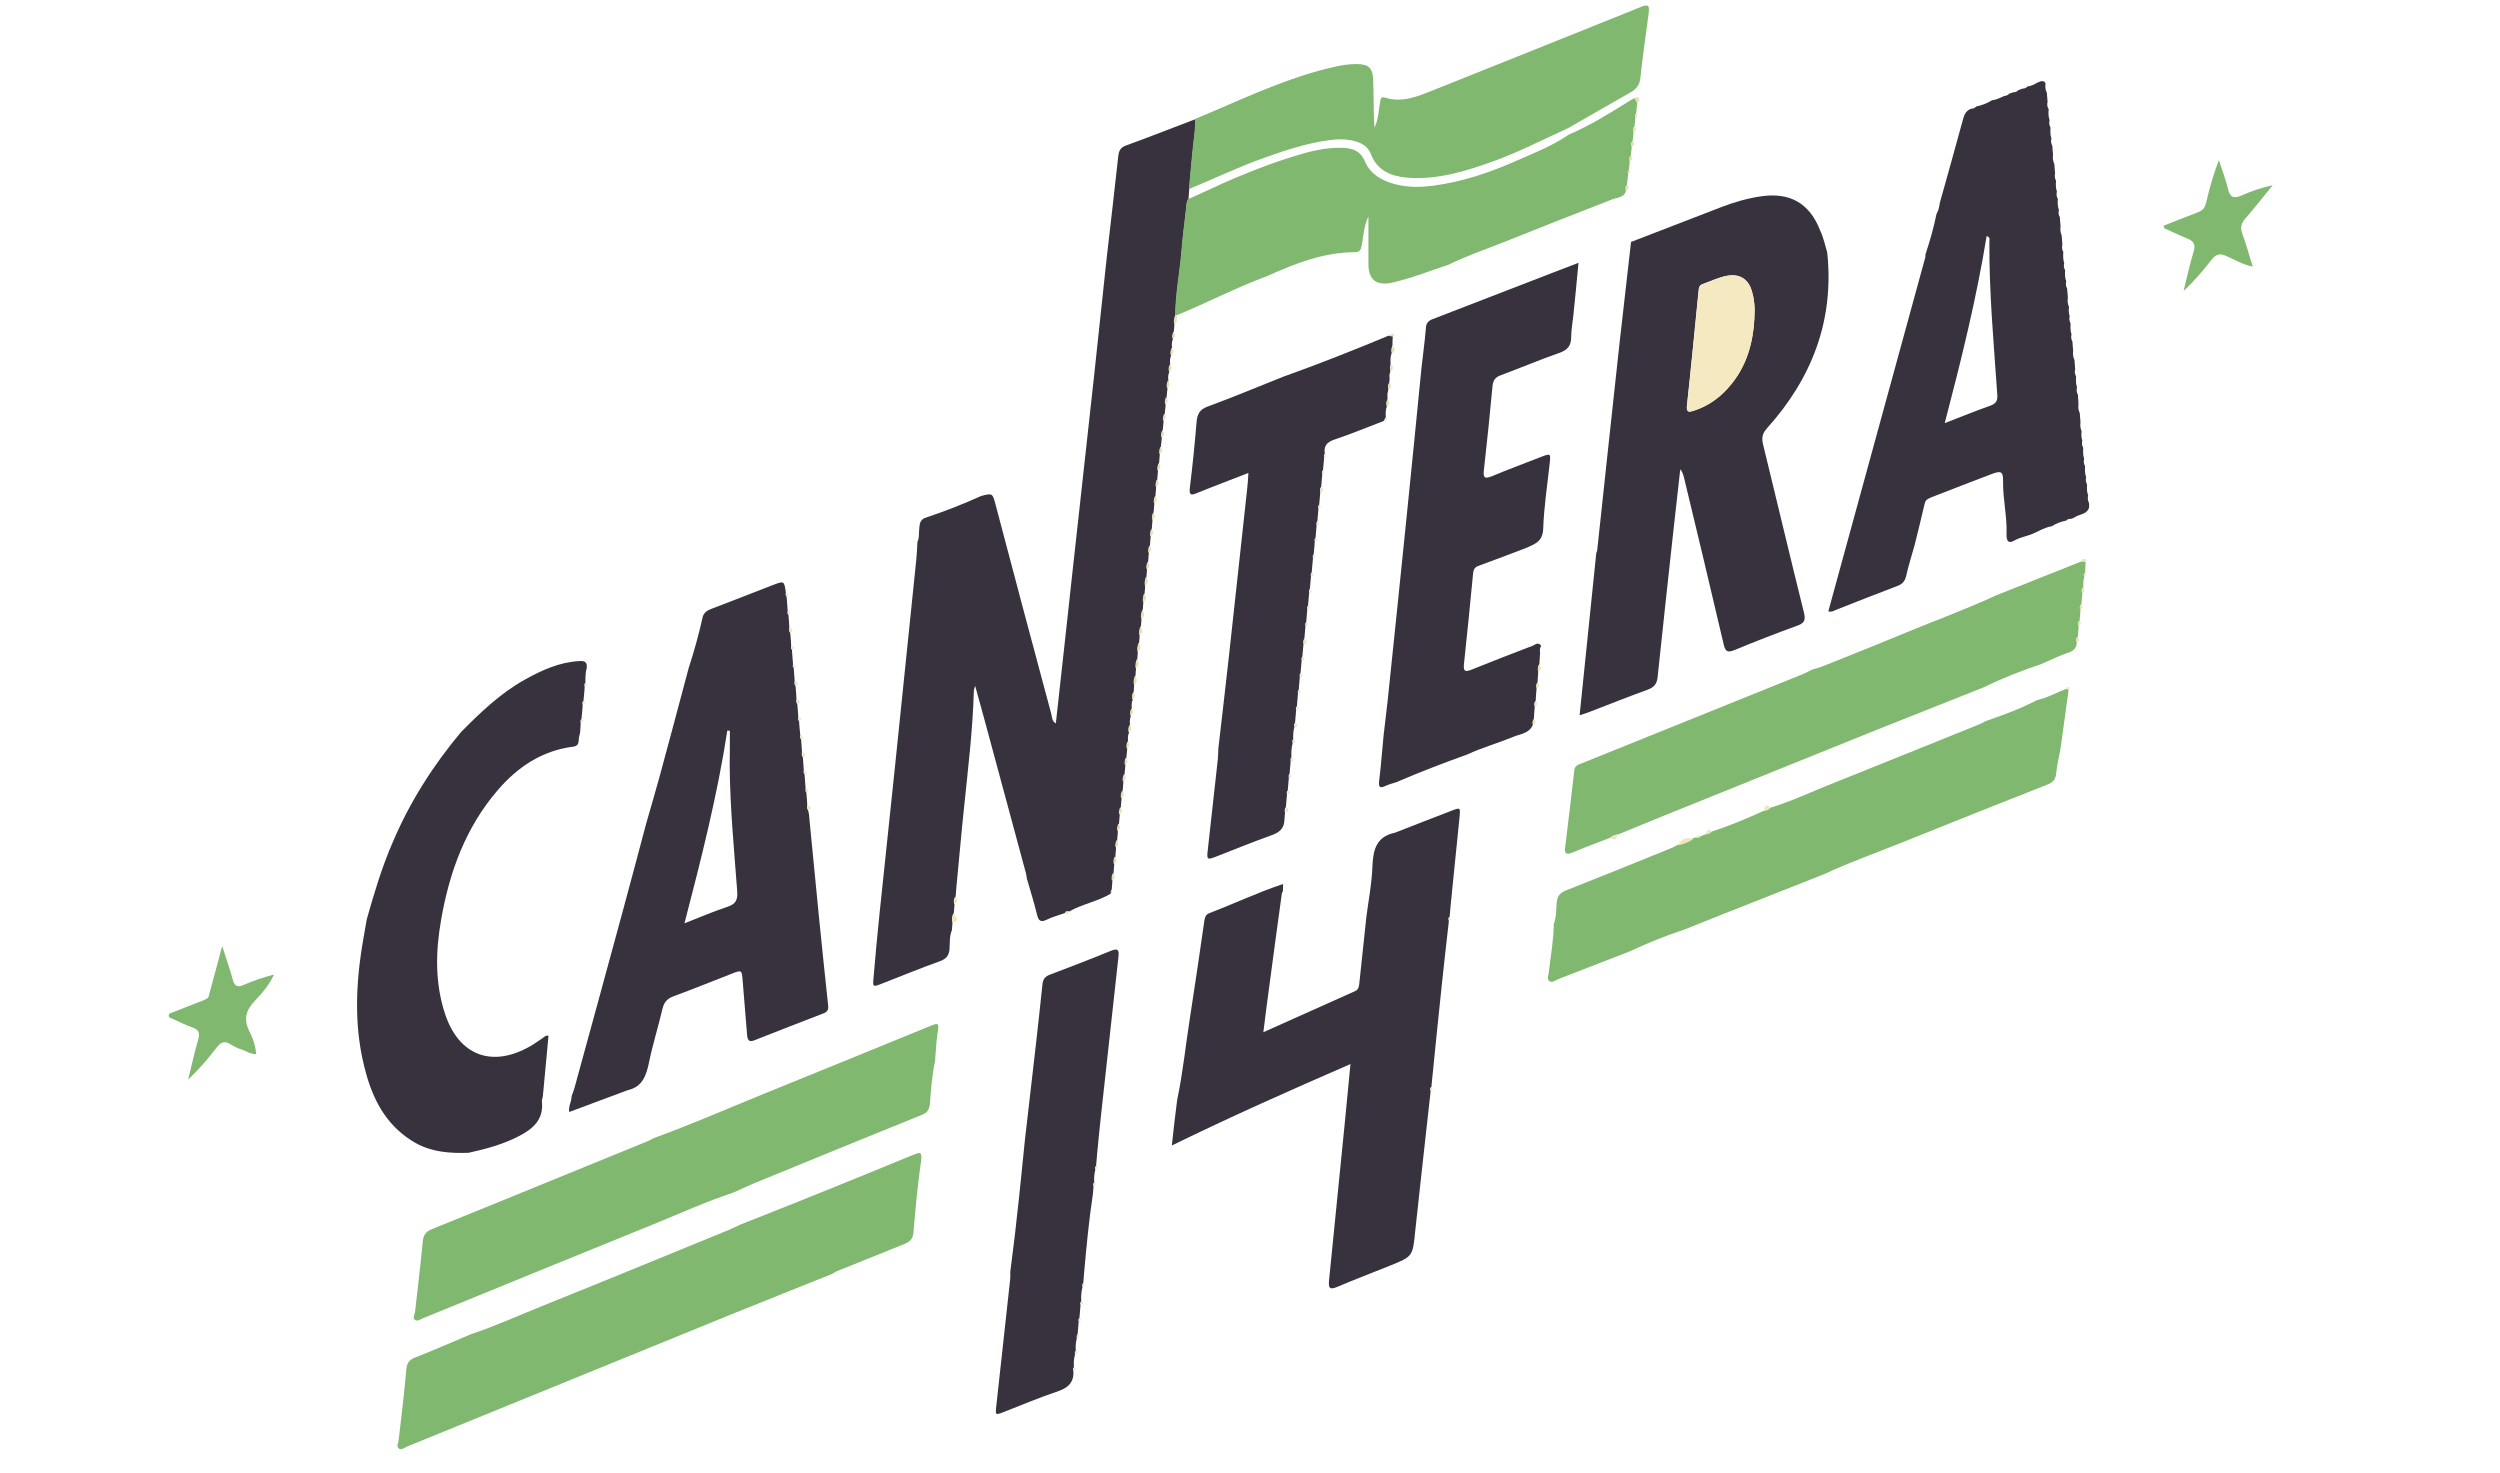 <?xml version="1.0" encoding="utf-8"?>
<!-- Generator: Adobe Illustrator 23.0.5, SVG Export Plug-In . SVG Version: 6.00 Build 0)  -->
<svg version="1.1" id="Capa_1" xmlns="http://www.w3.org/2000/svg" xmlns:xlink="http://www.w3.org/1999/xlink" x="0px" y="0px"
	 viewBox="0 0 1366 805" style="enable-background:new 0 0 1366 805;" xml:space="preserve">
<style type="text/css">
	.st0{fill:#37323D;}
	.st1{fill:#7FB86E;}
	.st2{fill:#F6EAC2;}
	.st3{fill:#E8E0B6;}
	.st4{fill:#F0E6BE;}
	.st5{fill:#F0E8BF;}
	.st6{fill:#EFE6BD;}
	.st7{fill:#ECE4BA;}
	.st8{fill:#F4E9C0;}
</style>
<path class="st0" d="M480.7,498c2.8-26.6,5.6-53.2,8.4-79.9c3.9-37.6,7.7-75.1,11.6-112.7c0.3-3.1,0.4-6.3,0.6-9.4
	c1-1.9,0.7-4.1,0.9-6.2c0.3-2.5,0-5.3,2.9-6.7c10.5-3.5,20.9-7.5,31-12.1c6.2-1.6,6.2-1.6,7.9,4.8C554,313.9,564.2,352,574.4,390
	c0.5,1.7,0.2,3.9,2.5,5.3c3.1-28.1,6.2-55.9,9.2-83.7c3.9-35.1,7.7-70.1,11.6-105.2c2.4-21.8,4.6-43.7,7-65.5
	c2.1-18.5,4.3-36.9,6.3-55.4c0.3-3.2,1.3-5,4.5-6.1c12.6-4.6,25.2-9.5,37.7-14.3c0,3-0.1,5.9-0.5,8.9c-1.2,9.8-2,19.6-2.9,29.4
	c-0.1,1.8-0.3,3.7-0.4,5.5c-1,1.2-1,2.7-1.1,4.2c-0.9,8-2,16-2.6,24.1c-0.9,11.7-3.3,23.2-3.4,35c-0.5,1.6-0.9,3.2-0.6,5
	c-0.1,1.3-0.2,2.7-0.3,4c-0.6,1.3-0.9,2.6-0.5,4c-0.7,1.6-0.7,3.3-0.5,5c-0.6,1.3-0.9,2.6-0.5,4c-0.7,1.6-0.7,3.3-0.5,5
	c-0.6,1.3-0.9,2.6-0.5,4c-0.7,1.6-0.7,3.3-0.5,5c-0.6,1.3-0.9,2.6-0.5,4c-0.2,1.7-0.3,3.3-0.5,5c-0.6,1.3-0.9,2.6-0.5,4
	c-0.2,1.7-0.3,3.3-0.5,5c-0.6,1.3-0.9,2.6-0.6,4c-0.2,1.7-0.3,3.3-0.5,5c-0.7,1.3-0.9,2.6-0.5,4c-0.2,1.7-0.3,3.3-0.5,5
	c-0.7,1.3-0.9,2.6-0.6,4c-0.1,1.7-0.3,3.3-0.4,5c-0.7,1.3-0.9,2.6-0.6,4c-0.1,1.7-0.3,3.3-0.4,5c-0.7,1.3-0.9,2.6-0.6,4
	c-0.1,1.7-0.3,3.3-0.4,5c-0.7,1.3-0.9,2.6-0.6,4c-0.1,1.7-0.3,3.3-0.4,5c-0.7,1.3-0.9,2.6-0.6,4c-0.1,1.7-0.3,3.3-0.4,5
	c-0.7,1.3-0.9,2.6-0.6,4c-0.1,1.7-0.3,3.3-0.4,5c-0.7,1.3-0.9,2.6-0.6,4c-0.1,1.7-0.3,3.3-0.4,5c-0.7,1.3-0.9,2.6-0.6,4
	c-0.1,1.3-0.2,2.7-0.3,4c-0.7,1.6-0.9,3.3-0.7,5c-0.1,1.3-0.2,2.7-0.3,4c-0.7,1.6-0.9,3.3-0.7,5c-0.1,1.3-0.2,2.7-0.3,4
	c-0.7,1.6-0.9,3.2-0.7,5c-0.1,1.3-0.2,2.7-0.3,4c-0.7,1.6-0.9,3.3-0.7,5c-0.1,1.3-0.2,2.7-0.3,4c-0.7,1.6-0.9,3.3-0.7,5
	c-0.1,1.3-0.2,2.7-0.3,4c-0.7,1.6-0.9,3.3-0.7,5c-0.1,1.3-0.2,2.7-0.3,4c-0.7,1.6-0.9,3.3-0.7,5c-0.1,1.3-0.2,2.7-0.3,4
	c-0.6,1.3-0.9,2.6-0.5,4c-0.7,1.6-0.6,3.3-0.5,5c-0.6,1.3-0.9,2.6-0.5,4c-0.7,1.6-0.6,3.3-0.5,5c-0.6,1.3-0.9,2.6-0.5,4
	c-0.7,1.6-0.7,3.3-0.5,5c-0.7,1.3-0.9,2.6-0.5,4c-0.2,1.7-0.3,3.3-0.5,5c-0.7,1.3-0.9,2.6-0.5,4c-0.2,1.7-0.3,3.3-0.5,5
	c-0.7,1.3-0.9,2.6-0.6,4c-0.1,1.7-0.3,3.3-0.4,5c-0.7,1.3-0.9,2.6-0.6,4c-0.1,1.7-0.3,3.3-0.4,5c-0.7,1.3-0.9,2.6-0.6,4
	c-0.1,1.7-0.3,3.3-0.4,5c-0.7,1.3-0.9,2.6-0.6,4c-0.1,1.7-0.3,3.3-0.4,5c-0.7,1.3-0.9,2.6-0.6,4c-0.1,1.7-0.3,3.3-0.4,5
	c-0.7,1.3-0.9,2.6-0.6,4c-0.1,1.7-0.3,3.3-0.4,5c-0.7,1.3-0.9,2.6-0.6,4c-0.1,1.7-0.3,3.3-0.4,5c-0.1,0.7-0.2,1.3-0.4,2
	c-7.1,4.3-15.6,5.7-22.8,9.8c-0.8-0.1-1.6,0.1-2.1,0.8c-3.4,1.2-7,2.1-10.2,3.7c-3.5,1.7-4.5,0.4-5.3-2.8c-1.6-6.5-3.6-13-5.5-19.5
	c-0.2-1-0.3-2-0.5-2.9c-7.6-28.3-15.3-56.5-22.9-84.8c-1.5-5.5-3-11.1-4.9-17.8c-0.5,1.8-0.7,2.2-0.7,2.6
	c-0.6,21.8-3.3,43.5-5.5,65.2c-1.5,14.2-2.7,28.5-4.1,42.7c-0.1,1.7-0.3,3.3-0.4,5c-0.9,1.3-0.8,2.6-0.6,4c-0.1,1.7-0.2,3.3-0.4,5
	c-1,1.6-0.8,3.3-0.7,5c-0.1,1.3-0.2,2.7-0.3,4c-1.4,3.3-1.1,6.9-1.3,10.3c-0.3,3.6-1.8,5.4-5.3,6.7c-10.6,3.8-21.1,8.1-31.6,12.2
	c-5.1,2-5.1,2-4.6-3.5C478.3,521.8,479.5,509.9,480.7,498z"/>
<path class="st0" d="M998.4,138c3.9,37.1-8.4,68.8-33,96.1c-2.6,2.9-2.9,5.4-2,9c7.5,30.6,14.7,61.2,22.3,91.7
	c0.9,3.8,0.4,5.6-3.5,7c-11.6,4.2-23.1,8.7-34.5,13.4c-3.9,1.6-5,0.7-5.9-3.2c-7.1-30.3-14.3-60.6-21.6-90.8
	c-0.4-1.6-0.8-3.2-2.1-4.8c-1.4,12.2-2.7,24.4-4.1,36.7c-2.8,25.7-5.6,51.3-8.3,77c-0.4,3.6-1.9,5.4-5.3,6.7
	c-11,4-21.8,8.3-32.7,12.5c-1.3,0.5-2.7,0.9-4.6,1.5c3.1-29.9,6.1-59.2,9.1-88.6c0.2-0.5,0.4-0.9,0.5-1.4c4.1-38,8.1-76,12.3-114.1
	c2-18.2,4.2-36.3,6.2-54.5c16.4-6.3,32.8-12.7,49.2-19c7-2.7,14.2-4.8,21.6-5.9c16-2.4,26.8,3.7,32.6,18.8
	C996.4,129.9,997.2,134,998.4,138z M958.6,173.5c0.4-5.2,0-10.3-1.7-15.3c-2-6-6.7-8.6-12.9-7.6c-4.8,0.8-9.2,3-13.7,4.6
	c-1.7,0.6-2.1,1.8-2.2,3.4c-2.1,21-4.1,42.1-6.4,63.1c-0.4,3.7,1.2,3.5,3.6,2.7c6.3-2,11.8-5.4,16.5-10
	C953.3,203.3,957.9,189.2,958.6,173.5z"/>
<path class="st0" d="M999,334c17.6-64.4,35.3-128.7,52.9-193.1c0.2-0.6,0.1-1.3,0.2-2c2.4-7.2,4.5-14.5,6-22c1.1-1.8,1.5-3.9,1.8-6
	c4.3-15.3,8.6-30.7,12.8-46.1c0.7-2.6,1.8-4.5,4.4-5.4c1.1,0,2-0.4,2.7-1.2c3.1-0.7,5.9-1.7,8.6-3.4c2.4-0.3,4.5-1.3,6.7-2.4
	c1.1,0,2-0.4,2.7-1.2c0.8-0.3,1.5-0.5,2.3-0.8c1.1,0.1,2-0.4,2.8-1.2c0.7-0.3,1.5-0.5,2.2-0.8c1.1,0.1,2-0.4,2.8-1.2
	c1.9-0.2,3.6-1,5.2-2c0.7-0.3,1.3-0.5,2-0.8c1.2-0.2,2.2,0,2.6,1.3c-0.3,1.7-0.1,3.4,0.7,5c0.1,1.7,0.3,3.3,0.4,5
	c-0.4,1.4-0.2,2.7,0.6,4c-0.2,2-0.2,4,0.5,6c-0.4,1.4-0.2,2.7,0.5,4c-0.1,2-0.2,4,0.5,6c-0.4,1.4-0.2,2.7,0.5,4
	c0.1,1.7,0.2,3.3,0.4,5c-0.3,1.7,0,3.4,0.7,5c0.1,1.7,0.3,3.3,0.4,5c-0.3,1.4-0.2,2.7,0.5,4c-0.1,2-0.2,4,0.5,6
	c-0.4,1.4-0.2,2.7,0.5,4c-0.1,2-0.2,4,0.6,6c-0.4,1.4-0.2,2.7,0.5,4c0.1,1.7,0.3,3.3,0.4,5c-0.3,1.7,0,3.4,0.6,5
	c0.1,1.7,0.3,3.3,0.4,5c-0.4,1.4-0.2,2.7,0.5,4c-0.1,2-0.2,4,0.5,6c-0.4,1.4-0.2,2.7,0.5,4c-0.1,2-0.2,4,0.6,6
	c-0.4,1.4-0.2,2.7,0.5,4c0.1,1.7,0.3,3.3,0.4,5c-0.3,1.7-0.1,3.4,0.6,5c-0.2,1.7-0.2,3.4,0.4,5c-0.4,1.4-0.2,2.7,0.5,4
	c-0.1,2-0.2,4,0.5,6c-0.4,1.4-0.2,2.7,0.5,4c0.1,1.7,0.2,3.3,0.4,5c-0.3,1.7,0,3.4,0.7,5c0.1,1.7,0.3,3.3,0.4,5
	c-0.4,1.4-0.2,2.7,0.5,4c-0.1,2-0.2,4,0.5,6c-0.4,1.4-0.2,2.7,0.5,4c0.1,1.7,0.2,3.3,0.3,5c-0.2,1.7-0.1,3.4,0.7,5
	c0.1,1.7,0.3,3.3,0.4,5c-0.3,1.7,0,3.4,0.6,5c-0.2,1.7-0.2,3.4,0.4,5c-0.4,1.4-0.2,2.7,0.5,4c-0.1,2-0.2,4,0.5,6
	c-0.4,1.4-0.2,2.7,0.5,4c-0.1,2-0.2,4,0.6,6c-0.4,1.4-0.2,2.7,0.5,4c-0.1,2-0.2,4.1,0.6,6c-0.4,1.4-0.2,2.7,0.4,4
	c1,5-2.8,5.9-6.2,7.1c-1,0.5-2.1,1.1-3.1,1.6c-1.1,0.1-2.2,0-3,1c-2.8,0.6-5.5,1.5-7.9,3.1c-5,0.8-9,4.1-13.9,5.3
	c-2,0.7-4.2,1.2-6,2.2c-4.5,2.8-5-0.2-4.9-3.4c0.3-9.5-2-18.8-1.9-28.4c0.1-5.7-1.1-6.2-6.5-4.1c-10.8,4.1-21.6,8.3-32.4,12.5
	c-1.7,0.7-3.4,1.3-3.9,3.4c-1.8,7.6-3.6,15.2-5.5,22.7c-1.6,5.7-3.4,11.4-4.7,17.2c-0.7,2.7-2,4.2-4.6,5.2
	c-11.2,4.2-22.2,8.6-33.4,13C1001.9,333.8,1000.6,334.6,999,334z M1085.5,129c-5.6,34.3-13.9,67.8-22.9,102.2
	c9-3.5,16.9-6.7,24.8-9.5c3.2-1.1,4.2-2.7,3.9-6.2c-1.9-27.9-4.5-55.8-4.3-83.8C1087.1,130.8,1087.5,129.6,1085.5,129z"/>
<path class="st1" d="M642.1,172.1c0.1-11.8,2.4-23.3,3.4-35c0.6-8.1,1.8-16.1,2.6-24.1c0.2-1.5,0.1-3,1.1-4.2
	c2.7-1.2,5.5-2.4,8.2-3.7c15.8-7.4,31.9-14.2,48.6-19.4c9.2-2.9,18.5-5.4,28.3-4.9c5.1,0.3,9.2,1.9,11.4,7.2c2.9,7,9,10.5,16,12.5
	c7.2,2,14.5,1.9,21.8,0.9c15.8-2.1,30.7-7.2,45.2-13.6c9.7-4.3,19.6-8.1,28.4-14.2c11.9-5.1,22.8-11.9,33.8-18.8
	c0.7-0.4,1.4-0.8,2.1-1.2c0.5,0.8,1,1.6,1.6,2.4c-0.2,2-0.4,4-0.6,6c-0.7,0.6-0.8,1.3-0.4,2c-0.2,1.7-0.3,3.3-0.5,5
	c-0.9,0.9-1,1.9-0.5,3c-0.2,1.7-0.3,3.3-0.5,5c-0.9,0.9-1,1.9-0.5,3c-0.2,1.7-0.3,3.3-0.5,5c-0.9,0.9-1,1.9-0.6,3
	c-0.2,1.7-0.3,3.3-0.5,5c-0.6,0.6-0.8,1.2-0.4,2c-0.2,2-0.4,4-0.6,6c-0.9,0.9-1,1.9-0.6,3c-0.3,2.6-2.4,3.4-4.5,4.1
	c-0.8,0.2-1.6,0.3-2.4,0.6c-20.2,7.9-40.5,15.8-60.6,23.9c-9.8,3.9-19.9,7.3-29.4,12c-10.2,3.4-20.2,7.4-30.8,9.8
	c-8.4,1.9-12.9-1.3-13-9.8c0-8.8,0-17.5,0-26.3c-2.5,5.1-2.7,10.6-3.7,15.9c-0.5,2.6-1.1,3.6-4,3.6c-16.9,0.1-32.2,6.1-47.3,12.9
	c-17,6.3-33.1,14.7-49.9,21.6C642.7,172.3,642.4,172.2,642.1,172.1z"/>
<path class="st1" d="M649.6,103.3c0.9-9.8,1.7-19.6,2.9-29.4c0.4-3,0.5-5.9,0.5-8.9c22.3-9.2,44-19.8,67.4-26.3
	C727.1,37,733.9,35,741,35c6.6,0,9,1.9,9.3,8.4c0.4,8.8,0.1,17.6,0.7,26.4c2.2-4.5,2.2-9.3,3.1-13.9c0.3-1.5,0.1-3.3,2.5-2.6
	c9.7,3.1,18.4-0.8,27-4.2C821.1,34.2,858.6,19,896.1,4c4.6-1.9,5.3-1.3,4.7,3.5c-1.5,11.7-3.3,23.4-4.5,35.1c-0.4,4.1-2.4,6.2-5.6,8
	C879.4,57,868.2,63.5,857,69.9c-13.6,6.2-26.9,13.1-41,18.2c-15.1,5.4-30.3,10.2-46.7,9c-8.9-0.7-16.6-3.6-20.2-12.8
	c-1.5-3.9-4.6-6-8.5-7.1c-4.7-1.3-9.5-1.3-14.4-0.6c-12.1,1.6-23.6,5.4-35.1,9.5C676.9,91.1,663.5,97.6,649.6,103.3z"/>
<path class="st1" d="M1182.3,123.3c6.1-2.4,12.2-4.9,18.4-7.2c2.6-1,4-2.3,4.7-5.2c1.8-7.8,3.9-15.4,7-23.4c1.7,5.3,3.7,10.4,5,15.8
	c1.1,4.6,3.1,5.4,7.4,3.5c5.4-2.4,11-4.3,17-5.6c-5,6.1-9.9,12.4-15.1,18.4c-2.2,2.6-2.7,4.9-1.5,8.1c2.1,5.7,3.7,11.6,5.7,18
	c-5.6-1.2-9.9-3.8-14.4-5.8c-3.6-1.7-5.8-0.9-8.1,2c-4.7,6-9.6,11.8-15.3,17.1c1.8-7.2,3.3-14.4,5.5-21.5c1.2-3.9,0-5.8-3.5-7.2
	c-4.3-1.7-8.5-3.8-12.7-5.7C1182.3,124.2,1182.3,123.8,1182.3,123.3z"/>
<path class="st2" d="M1278-29c2.6,0.8,2.4,2.2,1,4C1277.7-26.1,1278.1-27.6,1278-29z"/>
<path class="st3" d="M894.6,56c-0.5-0.8-1-1.6-1.6-2.4c0.9-0.7,1.8-0.9,2.5,0.1C896.2,54.8,895.7,55.6,894.6,56z"/>
<path class="st3" d="M888.5,104.1c-0.4-1.1-0.3-2.2,0.6-3C890.3,102.3,890.2,103.3,888.5,104.1z"/>
<path class="st3" d="M891.6,80.1c-0.4-1.1-0.4-2.1,0.5-3C893.3,78.3,893.2,79.3,891.6,80.1z"/>
<path class="st3" d="M890.5,88.1c-0.4-1.1-0.3-2.1,0.6-3C892.3,86.3,892.2,87.3,890.5,88.1z"/>
<path class="st3" d="M892.6,72.1c-0.5-1.1-0.4-2.1,0.5-3C894.3,70.3,894.2,71.3,892.6,72.1z"/>
<path class="st3" d="M889.7,95.1c-0.4-0.8-0.3-1.5,0.4-2C891.2,93.9,890.8,94.6,889.7,95.1z"/>
<path class="st3" d="M893.6,64.1c-0.4-0.8-0.2-1.5,0.4-2C895.2,63,894.8,63.6,893.6,64.1z"/>
<path class="st0" d="M643.2,601c3.1-14.7,4.6-29.6,6.9-44.3c2.8-17.9,5.4-35.9,8-53.9c0.3-1.8,0.8-3.1,2.6-3.8
	c13.5-5.2,26.6-11.4,40.4-16c0,1.3-0.1,2.6-0.1,3.9c-0.2,0.4-0.5,0.9-0.6,1.3c-2.4,17.5-4.8,35-7.1,52.5c-1,7.5-2,15-3,23.3
	c17.2-7.7,33.6-15.1,50-22.4c1.9-0.8,2.2-2.3,2.4-4c1.3-12.2,2.6-24.5,3.9-36.7c1.2-9.2,3-18.4,3.3-27.7c0.4-9,2.2-16.1,12.3-18.2
	c10.2-4,20.4-8,30.6-11.9c5.2-2,5.2-2,4.7,3.3c-1.6,16.2-3.3,32.4-4.9,48.6c-0.2,2-0.3,4-0.5,5.9c-0.6,0.6-0.6,1.3-0.4,2.1
	c-1.3,11.7-2.7,23.4-3.9,35.1c-2,18.6-3.8,37.2-5.7,55.9c-0.6,0.6-0.6,1.3-0.4,2.1c-0.1,0.7-0.1,1.3-0.2,2
	c-2.7,24.8-5.6,49.6-8.2,74.4c-1.4,14-1.2,14-14.2,19.2c-9.4,3.8-18.9,7.4-28.3,11.4c-4.4,1.9-5,0.6-4.6-3.6
	c2.9-28.7,5.7-57.3,8.6-86c1-10.4,2-20.8,3.1-32.1c-33.1,14.4-65.1,28.6-97.6,44.5C641.2,616.9,642.2,609,643.2,601z"/>
<path class="st1" d="M929,457c1-0.4,2-0.8,3-1.2c1.3,0.1,2.3-0.5,3.2-1.4c9.9-3.2,19.4-7.2,28.8-11.5c1.3,0.1,2.3-0.5,3.2-1.5
	c11.8-3.6,22.9-8.9,34.3-13.4c27-10.8,53.9-21.7,80.9-32.6c0.9-0.4,1.7-0.9,2.6-1.4c9.6-3.3,19.1-6.8,28.1-11.5
	c5.6-1.2,10.6-4.1,15.9-6.1c0.4,0.1,0.9,0.2,1.3,0.4c-1.5,10.7-2.9,21.4-4.4,32.1c-0.8,4.5-2,9-2.4,13.6c-0.3,3.5-1.9,5.1-5.1,6.3
	c-26,10.2-51.9,20.6-77.8,31c-14.6,5.9-29.5,11.1-43.8,17.8c-18.6,7.3-37.1,14.7-55.7,22c-6.8,2.7-13.5,5.4-20.2,8.1
	c-10.3,3.4-20.3,7.4-30.1,12c-13.1,5.1-26.2,10.2-39.4,15.3c-1.6,0.6-3.4,2.4-5,0.9c-1.2-1.1-0.3-3.2-0.1-4.8
	c1-8.8,2.6-17.4,2.7-26.3c1.5-3.8,1.2-7.9,1.6-11.8c0.4-3.5,1.8-5.1,4.9-6.4c19.3-7.6,38.5-15.4,57.7-23.2c1.2-0.5,2.4-1.2,3.6-1.8
	c2.9-0.7,5.8-1.6,8.2-3.5c0.6-0.2,1.2-0.4,1.8-0.6C927.8,457.9,928.5,457.7,929,457z"/>
<path class="st0" d="M560,623c2-17.7,4.1-35.3,6.1-53c1.2-10.7,2.4-21.5,3.5-32.2c0.3-2.9,1.5-4.3,4.2-5.3c11-4.2,22.1-8.4,33-12.9
	c4.1-1.7,4.8-0.6,4.3,3.4c-3.2,28.7-6.3,57.5-9.5,86.3c-0.8,6.9-1.4,13.9-2.1,20.8c-0.2,2.3-0.4,4.6-0.6,7c-0.6,0.6-0.6,1.3-0.4,2
	c-0.6,2.3-0.8,4.6-0.6,7c-0.6,0.6-0.6,1.3-0.4,2c-0.1,1.3-0.2,2.7-0.3,4c-2.2,14.6-3.6,29.3-4.9,44c-0.1,1.7-0.3,3.3-0.4,5
	c-0.6,0.6-0.7,1.3-0.4,2c-0.7,2.6-0.9,5.3-0.7,7.9c-0.6,0.6-0.6,1.3-0.4,2.1c-0.2,2.3-0.4,4.6-0.6,7c-0.6,0.6-0.6,1.3-0.4,2
	c-0.2,2.3-0.4,4.6-0.6,7c-0.6,0.6-0.6,1.3-0.4,2c-0.6,2.3-0.8,4.6-0.6,7c-0.6,0.6-0.7,1.3-0.4,2c-0.7,2.3-0.8,4.6-0.6,7
	c-0.6,0.6-0.7,1.3-0.3,2c0.4,6.9-3.6,9.6-9.6,11.5c-9.5,3.2-18.6,7.1-27.9,10.7c-5.3,2.1-5.2,2.1-4.6-3.4c2.5-22.8,5-45.6,7.5-68.4
	c0.2-1.5,0.1-3,0.1-4.5c1.2-9.7,2.5-19.3,3.5-29C557.2,651.6,558.5,637.3,560,623z"/>
<path class="st4" d="M597.5,648c-0.2-0.7-0.2-1.4,0.4-2C599.2,646.9,598.8,647.6,597.5,648z"/>
<path class="st4" d="M591.6,703c-0.3-0.7-0.2-1.4,0.4-2C593.2,701.9,592.9,702.5,591.6,703z"/>
<path class="st4" d="M590.5,713c-0.2-0.8-0.2-1.5,0.4-2.1C592.2,711.9,591.8,712.6,590.5,713z"/>
<path class="st4" d="M589.5,722c-0.2-0.7-0.2-1.5,0.4-2C591.2,720.9,590.8,721.5,589.5,722z"/>
<path class="st4" d="M588.5,731c-0.2-0.7-0.2-1.4,0.4-2C590.2,729.9,589.8,730.6,588.5,731z"/>
<path class="st4" d="M587.6,740c-0.3-0.7-0.2-1.4,0.4-2C589.2,738.9,588.8,739.5,587.6,740z"/>
<path class="st4" d="M586.6,749c-0.3-0.7-0.2-1.4,0.3-2C588.2,747.9,587.9,748.5,586.6,749z"/>
<path class="st4" d="M598.5,639c-0.2-0.7-0.2-1.4,0.4-2C600.2,637.9,599.8,638.5,598.5,639z"/>
<path class="st1" d="M879.9,457.7c-7,2.7-14,5.3-20.9,8.2c-3.4,1.4-4.2,0.3-3.8-2.9c1.7-14,3.4-28.1,5-42.1c0.3-2.8,2.5-3.2,4.5-4
	c40.2-16.2,80.3-32.4,120.5-48.6c1.7-0.7,3.2-1.6,4.9-2.4c1.7-0.5,3.5-1,5.2-1.6c13.7-5.5,27.5-10.9,41.1-16.6
	c18.2-7.6,36.8-14.3,54.8-22.6c15.3-6.1,30.7-12.2,46-18.3c0.8,0,1.6,0.1,2.4,0.1c-0.1,2.1-0.2,4.1-0.3,6.2c-0.7,0.6-0.8,1.2-0.4,2
	c-0.7,2-0.6,4-0.6,6c-0.9,0.9-1,1.9-0.5,3c-0.2,2-0.4,4-0.5,6c-0.9,0.9-1,1.9-0.5,3c-0.2,2-0.3,4-0.5,6c-0.9,0.9-1,1.9-0.5,3
	c-0.2,2-0.3,4-0.5,6c-0.9,0.9-0.9,1.9-0.5,3c-0.3,2.6-1.3,4.3-4.2,5.3c-5.3,1.8-10.3,4.3-15.4,6.5c-10.7,3.6-21.1,7.6-31.2,12.6
	c-19.3,7.7-38.6,15.3-57.9,23c-39,15.7-78,31.5-117,47.2c-8.3,3.4-16.6,6.8-24.9,10.2C882.4,456.1,881.1,456.7,879.9,457.7z"/>
<path class="st3" d="M1137.6,324c-0.5-1.1-0.4-2.1,0.5-3C1139.3,322.3,1139.2,323.3,1137.6,324z"/>
<path class="st3" d="M1136.6,333.1c-0.4-1.1-0.4-2.1,0.5-3c0.3,0.7,0.6,1.3,0.9,2C1137.5,332.3,1137.1,332.7,1136.6,333.1z"/>
<path class="st3" d="M1139.4,306.8c-0.8,0-1.6-0.1-2.4-0.1c0.5-0.7,1-1.5,1.9-1.3C1139.9,305.5,1139.9,306.1,1139.4,306.8z"/>
<path class="st3" d="M1138.7,315c-0.4-0.8-0.3-1.4,0.4-2C1140.2,313.9,1139.8,314.6,1138.7,315z"/>
<path class="st0" d="M442.3,448c1.7,17.7,3.5,35.5,5.2,53.2c1.6,16.1,3.3,32.2,5,48.2c0.3,2.5-0.6,3.6-2.8,4.4
	c-12.4,4.8-24.9,9.6-37.2,14.5c-3.4,1.4-4,0-4.3-2.9c-0.8-9.8-1.6-19.6-2.4-29.4c-0.5-6.1-0.5-6.1-5.9-4
	c-10.6,4.1-21.1,8.4-31.7,12.3c-3.5,1.3-5.3,3.1-6.2,6.8c-2.3,9.9-5.4,19.6-7.4,29.5c-1.5,7.2-3.6,13.3-11.7,15.1
	c-10.5,3.9-21,7.8-31.9,11.9c-0.5-3.3,1.4-5.8,1.3-8.6c0.5-1.4,1.1-2.8,1.5-4.2c8.8-32.1,17.6-64.2,26.3-96.3
	c4.4-16.2,8.7-32.4,13-48.6c2.5-8.7,5.1-17.5,7.5-26.3c5.3-19.5,10.5-39.1,15.7-58.6c3-9.2,5.6-18.6,7.7-28.1
	c0.8-2.4,2.7-3.5,4.9-4.3c11.1-4.2,22.2-8.6,33.3-12.9c6.3-2.4,6.3-2.4,7.2,4.2c-0.2,0.8-0.2,1.5,0.4,2.1c0.2,2.6,0.4,5.3,0.6,7.9
	c-0.2,0.8-0.2,1.5,0.4,2.1c0.2,2.3,0.4,4.6,0.5,6.9c-0.2,1.1-0.2,2.1,0.5,3c0.2,2.3,0.4,4.6,0.5,7c-0.2,0.8-0.2,1.5,0.4,2.1
	c0.2,2.6,0.4,5.3,0.6,7.9c-0.2,0.8-0.2,1.5,0.4,2.1c0.2,2.3,0.3,4.6,0.5,6.9c-0.2,1.1-0.2,2.1,0.5,3c0.2,2.3,0.4,4.6,0.5,7
	c-0.2,1.1-0.2,2.1,0.5,3c0.2,2.3,0.3,4.6,0.5,7c-0.2,0.8-0.2,1.5,0.4,2.1c0.2,2.6,0.4,5.3,0.7,7.9c-0.3,0.8-0.2,1.5,0.4,2
	c0.2,2.3,0.4,4.6,0.5,7c-0.2,1.1-0.2,2.1,0.5,3c0.2,2.3,0.3,4.6,0.5,7c-0.2,0.8-0.2,1.5,0.4,2.1c0.2,2.6,0.4,5.3,0.6,7.9
	c-0.2,0.8-0.2,1.5,0.4,2.1c0.2,2.3,0.4,4.6,0.5,6.9c-0.2,1.1-0.2,2.1,0.5,3C442.1,444.7,442.2,446.3,442.3,448z M398.8,399.3
	c-0.5,0-0.9-0.1-1.4-0.1c-5.4,35.3-14.2,69.8-23.4,105.3c8.5-3.3,15.8-6.5,23.4-9c4.7-1.5,5.8-3.9,5.4-8.7
	c-1.7-22.7-3.9-45.4-4.1-68.2C398.8,412.1,398.8,405.7,398.8,399.3z"/>
<path class="st4" d="M441.9,443c-0.7-0.9-0.7-2-0.5-3C443.3,440.7,443.4,441.7,441.9,443z"/>
<path class="st4" d="M431.9,346c-0.7-0.9-0.7-2-0.5-3C433.3,343.7,433.4,344.7,431.9,346z"/>
<path class="st4" d="M436,385c-0.7-0.9-0.7-2-0.5-3C437.3,382.7,437.4,383.7,436,385z"/>
<path class="st4" d="M434.9,375c-0.7-0.9-0.7-2-0.5-3C436.3,372.7,436.4,373.8,434.9,375z"/>
<path class="st4" d="M439,414c-0.7-0.9-0.7-2-0.5-3C440.3,411.7,440.4,412.7,439,414z"/>
<path class="st4" d="M430.9,336c-0.6-0.6-0.6-1.3-0.4-2.1C431.8,334.4,432.2,335.1,430.9,336z"/>
<path class="st4" d="M433.9,365c-0.6-0.6-0.6-1.3-0.4-2.1C434.8,363.4,435.2,364.1,433.9,365z"/>
<path class="st4" d="M432.9,355.1c-0.6-0.6-0.6-1.3-0.4-2.1C433.8,353.4,434.2,354.1,432.9,355.1z"/>
<path class="st4" d="M439.9,423c-0.6-0.6-0.6-1.3-0.4-2.1C440.8,421.4,441.2,422.1,439.9,423z"/>
<path class="st4" d="M436.9,394c-0.6-0.6-0.6-1.3-0.4-2.1C437.8,392.4,438.2,393.1,436.9,394z"/>
<path class="st4" d="M440.9,433c-0.6-0.6-0.6-1.3-0.4-2.1C441.8,431.4,442.2,432.1,440.9,433z"/>
<path class="st4" d="M437.9,404c-0.6-0.6-0.6-1.3-0.4-2C438.9,402.5,439.2,403.1,437.9,404z"/>
<path class="st4" d="M429.9,326c-0.6-0.6-0.6-1.3-0.4-2.1C430.8,324.4,431.2,325.1,429.9,326z"/>
<path class="st1" d="M404.1,669.3c15.3-6.1,30.6-12.1,45.9-18.3c16.4-6.6,32.7-13.3,49-20c3.3-1.3,5-2.2,4.3,3.1
	c-1.9,13.1-3.1,26.3-4.2,39.5c-0.3,3.5-2.2,5-4.9,6.1c-12.3,5-24.7,9.9-37,14.9c-0.8,0.3-1.4,0.8-2.1,1.3
	c-18.4,7.4-36.8,14.7-55.1,22.1c-59.2,24.1-118.4,48.3-177.6,72.4c-1.5,0.6-3,2.2-4.6,1c-1.3-1.1-0.2-2.8,0-4.3
	c1.5-12.9,3.1-25.8,4.2-38.7c0.3-3.5,1.4-5.3,4.7-6.6c10.2-4,20.3-8.4,30.4-12.7c13.8-4.6,26.9-10.6,40.4-16
	c33.8-13.6,67.6-27.5,101.3-41.3C400.5,671.1,402.3,670.1,404.1,669.3z"/>
<path class="st0" d="M251.9,400c10.6-10.7,21.5-21.2,34.8-28.6c9.3-5.2,18.9-9.6,29.9-10.2c3.1-0.2,4.3,0.7,4,3.7
	c-0.7,2.6-0.8,5.3-0.7,8.1c-0.6,0.6-0.6,1.3-0.4,2.1c-0.2,2.6-0.4,5.3-0.7,7.9c-0.6,0.6-0.6,1.3-0.4,2.1c-0.2,2.6-0.4,5.3-0.7,7.9
	c-0.6,0.6-0.6,1.3-0.4,2.1c-0.1,1.7-0.2,3.3-0.3,5c-0.3,1.5-0.8,2.9-0.8,4.4c-0.1,2.2-0.8,3.2-3.2,3.5c-16.9,2.2-30.2,11.1-41,23.7
	c-17.6,20.4-26.5,44.9-31,71c-3,17.2-3.4,34.5,2.2,51.4c7.6,22.8,25.8,29.5,46.6,17.5c2.2-1.2,4.2-2.8,6.3-4.1
	c1.1-0.7,1.9-1.9,3.6-1.6c-1,11.1-2.1,22.2-3.1,33.2c-0.2,1-0.6,2-0.5,2.9c1,9.6-4.7,14.7-12.4,18.7c-8.8,4.6-18.2,7.1-27.7,9.2
	c-10.1,0.3-19.9-0.3-29-5.4c-14.7-8.4-22.4-21.7-26.8-37.3c-7.1-24.7-6-49.7-1.6-74.6c0.6-3.4,1.2-6.9,1.8-10.3
	c4-14.2,8.2-28.3,14.1-41.9C223.9,438.2,236.6,418.3,251.9,400z"/>
<path class="st1" d="M510.9,580c-1.7,7.6-2.2,15.4-2.8,23.1c-0.3,3.3-1.5,4.9-4.5,6.1c-30,12.1-60,24.4-90,36.7
	c-4.4,1.8-8.7,3.9-13.1,5.8c-14.9,4.9-29.1,11.4-43.6,17.3c-42,17-83.9,34.2-125.8,51.3c-1.4,0.6-3,1.8-4.2,1
	c-1.7-1.1-0.3-3-0.1-4.6c1.4-12.7,3-25.4,4.2-38.2c0.3-3.7,1.6-5.5,5-6.9c39.4-15.9,78.7-32.1,118-48.1c1.1-0.4,2.1-1,3.1-1.6
	c20.2-7.3,39.8-15.9,59.7-24c30.7-12.4,61.3-25,92-37.5c3-1.2,4.5-1.8,3.7,2.6C511.5,568.7,511.4,574.4,510.9,580z"/>
<path class="st1" d="M140,576c-3.7,0.1-6.5-2.5-10-3.2c-1.5-0.8-2.9-1.5-4.4-2.4c-3-1.7-4.9-1-7.1,1.8c-4.7,6.2-9.8,12.1-15.7,17.7
	c1.8-7.3,3.4-14.7,5.5-21.9c1.1-3.7,0.2-5.5-3.4-6.7c-3.5-1.2-6.7-2.9-10.1-4.4c-1-0.5-2.6-0.6-2.6-2c0-1.4,1.5-1.5,2.6-1.9
	c5.3-2.1,10.5-4.2,15.8-6.2c1.7-0.7,3.5-1.2,3.7-3.5c2.3-8.3,4.5-16.7,7.1-26.4c2.2,7,4.2,12.6,5.8,18.4c1,3.7,2.6,4.4,6.1,2.8
	c5.2-2.3,10.7-4.1,16.4-5.6c-2.6,5.7-6.5,10.2-10.5,14.4c-4.9,5.1-6.1,10-3.1,16.4C138.2,567.1,139.6,571.5,140,576L140,576z"/>
<path class="st3" d="M1135.6,342c-0.4-1.1-0.4-2.1,0.5-3C1137.3,340.3,1137.2,341.3,1135.6,342z"/>
<path class="st3" d="M1134.5,351c-0.4-1.1-0.4-2.1,0.5-3C1136.3,349.3,1136.2,350.3,1134.5,351z"/>
<path class="st5" d="M1130.3,376.8c-0.4-0.1-0.9-0.2-1.3-0.4c0.2-0.6,0.4-1.3,1.2-1C1131,375.7,1130.8,376.3,1130.3,376.8z"/>
<polygon class="st1" points="140,576 140.2,576.3 140,576 "/>
<path class="st4" d="M521,499c1,1.8,4.4,4-0.7,5C520.1,502.3,520,500.6,521,499z"/>
<path class="st3" d="M624.2,333.1c1,1.8,1.7,3.6-0.7,5C623.2,336.3,623.5,334.7,624.2,333.1z"/>
<path class="st3" d="M622.2,351.1c1,1.8,1.7,3.6-0.7,5C621.2,354.3,621.5,352.6,622.2,351.1z"/>
<path class="st3" d="M623.2,342.1c1,1.8,1.7,3.6-0.7,5C622.2,345.3,622.5,343.6,623.2,342.1z"/>
<path class="st3" d="M621.2,360.1c1,1.8,1.7,3.6-0.7,5C620.2,363.3,620.5,361.6,621.2,360.1z"/>
<path class="st3" d="M620.2,369.1c1,1.8,1.7,3.6-0.7,5C619.2,372.3,619.5,370.6,620.2,369.1z"/>
<path class="st3" d="M626.2,315.1c1,1.8,1.7,3.6-0.7,5C625.3,318.3,625.5,316.7,626.2,315.1z"/>
<path class="st3" d="M625.2,324.1c1,1.8,1.7,3.6-0.7,5C624.3,327.3,624.5,325.7,625.2,324.1z"/>
<path class="st3" d="M643.1,172.4c-0.4,1.6,0.8,3.7-1.6,4.7c-0.3-1.7,0.1-3.3,0.6-5C642.4,172.2,642.7,172.3,643.1,172.4z"/>
<path class="st3" d="M640.2,190.1c1.2,1.5,1.4,2.9-0.5,4C639.3,192.6,639.6,191.3,640.2,190.1z"/>
<path class="st3" d="M639.2,199.1c1.2,1.5,1.4,2.9-0.5,4C638.3,201.6,638.6,200.3,639.2,199.1z"/>
<path class="st3" d="M638.1,208c1.2,1.5,1.4,2.9-0.5,4C637.3,210.6,637.5,209.3,638.1,208z"/>
<path class="st3" d="M637.1,217c1.2,1.5,1.4,2.9-0.5,4C636.3,219.6,636.5,218.3,637.1,217z"/>
<path class="st3" d="M636.1,226c1.2,1.5,1.4,2.9-0.6,4C635.2,228.6,635.5,227.3,636.1,226z"/>
<path class="st3" d="M629.1,289c1.2,1.5,1.5,3-0.6,4C628.2,291.6,628.5,290.3,629.1,289z"/>
<path class="st3" d="M635.1,235c1.2,1.5,1.4,2.9-0.5,4C634.2,237.6,634.5,236.3,635.1,235z"/>
<path class="st3" d="M634.1,244c1.2,1.5,1.4,2.9-0.6,4C633.3,246.6,633.5,245.3,634.1,244z"/>
<path class="st3" d="M631.1,271c1.2,1.5,1.5,2.9-0.6,4C630.2,273.6,630.5,272.3,631.1,271z"/>
<path class="st3" d="M630.1,280c1.2,1.5,1.5,2.9-0.6,4C629.2,282.6,629.5,281.3,630.1,280z"/>
<path class="st3" d="M628.1,298c1.2,1.6,1.5,3-0.6,4C627.2,300.6,627.4,299.3,628.1,298z"/>
<path class="st4" d="M521.9,490c1.5,1.6,1.8,3-0.6,4C521.1,492.6,521,491.2,521.9,490z"/>
<path class="st3" d="M627.1,307c1.2,1.6,1.5,3-0.6,4C626.2,309.6,626.4,308.3,627.1,307z"/>
<path class="st3" d="M608.1,477c1.2,1.6,1.5,3-0.6,4C607.2,479.6,607.4,478.3,608.1,477z"/>
<path class="st3" d="M609.1,468c1.2,1.6,1.5,3-0.6,4C608.2,470.6,608.4,469.3,609.1,468z"/>
<path class="st3" d="M610.1,459c1.2,1.5,1.4,2.9-0.6,4C609.2,461.6,609.5,460.3,610.1,459z"/>
<path class="st3" d="M611.1,450c1.2,1.5,1.5,2.9-0.6,4C610.2,452.6,610.5,451.3,611.1,450z"/>
<path class="st3" d="M619.2,378.1c1.1,1.5,1.4,2.9-0.5,4C618.3,380.6,618.6,379.3,619.2,378.1z"/>
<path class="st3" d="M612.1,441c1.2,1.5,1.4,2.9-0.6,4C611.2,443.6,611.5,442.3,612.1,441z"/>
<path class="st3" d="M613.1,432c1.2,1.5,1.4,2.9-0.6,4C612.2,434.6,612.5,433.3,613.1,432z"/>
<path class="st3" d="M618.2,387.1c1.2,1.5,1.4,2.9-0.5,4C617.3,389.6,617.5,388.3,618.2,387.1z"/>
<path class="st3" d="M614.1,423c1.2,1.5,1.4,2.9-0.6,4C613.2,425.6,613.5,424.3,614.1,423z"/>
<path class="st3" d="M615.1,414c1.2,1.5,1.4,2.9-0.5,4C614.3,416.6,614.5,415.3,615.1,414z"/>
<path class="st3" d="M616.1,405c1.2,1.5,1.4,2.9-0.5,4C615.3,407.6,615.5,406.3,616.1,405z"/>
<path class="st3" d="M617.2,396.1c1.2,1.5,1.4,2.9-0.5,4C616.3,398.6,616.5,397.3,617.2,396.1z"/>
<path class="st3" d="M632.1,262c1.2,1.5,1.4,2.9-0.6,4C631.2,264.6,631.5,263.3,632.1,262z"/>
<path class="st3" d="M641.2,181.1c1.1,1.5,1.4,2.9-0.5,4C640.3,183.6,640.6,182.3,641.2,181.1z"/>
<path class="st3" d="M633.1,253c1.2,1.5,1.4,2.9-0.6,4C632.2,255.6,632.5,254.3,633.1,253z"/>
<path class="st3" d="M607.1,486c1.1,0.9,0.8,1.5-0.4,2C606.9,487.4,607,486.7,607.1,486z"/>
<path class="st4" d="M583.9,497.8c-0.2,1.6-0.6,2.6-2.1,0.8C582.4,497.9,583.1,497.7,583.9,497.8z"/>
<path class="st0" d="M782.2,174.6c21.9-8.5,43.8-16.9,65.7-25.4c4.6-1.8,9.2-3.5,14.6-5.6c-1,10.1-1.8,19.3-2.8,28.6
	c-0.4,4-1.2,8-1.2,11.9c0,4.9-2,7.2-6.7,8.8c-10.7,3.7-21.1,8.2-31.7,12.1c-3.1,1.1-4.3,2.8-4.6,6.1c-1.4,15.3-3,30.5-4.7,45.7
	c-0.5,4.1,0.3,5.1,4.4,3.4c8.9-3.7,18-7.1,27-10.6c5-1.9,5.1-1.8,4.6,3.2c-1.3,12.1-3.2,24.2-3.6,36.3c-0.3,7-4.8,8.2-9.3,10.3
	c-8.7,3.3-17.4,6.6-26.1,9.8c-2,0.7-2.7,2-2.9,4.1c-1.6,16.5-3.2,33.1-5,49.6c-0.5,4.6,1.3,4.1,4.4,2.9c10.9-4.4,21.9-8.7,33-12.9
	c1.5-0.6,3.2-2.4,4.8,0c-0.8,1.2-0.8,2.6-0.6,4c-0.1,2-0.3,4-0.4,6c-0.8,1.2-0.8,2.6-0.6,4c-0.1,2-0.3,4-0.4,6
	c-0.7,0.9-0.8,1.9-0.5,3c-0.2,2.3-0.4,4.7-0.5,7c-0.7,0.9-0.8,1.9-0.5,3c-0.2,2.3-0.4,4.7-0.5,7c-0.7,0.9-0.7,1.9-0.5,3
	c-1.9,4.9-7,5.1-10.7,6.7c-8.3,3.4-16.9,5.8-25.1,9.6c-13.1,4.7-26.1,9.7-38.9,15.2c-1.9,0.6-3.8,1.1-5.6,1.9
	c-3.3,1.6-4.2,1-3.7-2.9c1-8.2,1.6-16.4,2.4-24.6c0.7-6.3,1.5-12.5,2.2-18.8c3.6-34.3,7.1-68.5,10.6-102.8
	c2.7-26.4,5.3-52.8,7.9-79.2c0.8-7.2,1.8-14.4,2.4-21.6C779.1,177.1,780.1,175.6,782.2,174.6z"/>
<path class="st6" d="M925.2,458.4c-2.4,1.8-5.3,2.8-8.2,3.5C918.6,458,921.5,457.4,925.2,458.4z"/>
<path class="st7" d="M840.4,367c-0.3-1.4-0.2-2.8,0.6-4C842.3,364.6,842.6,366,840.4,367z"/>
<path class="st6" d="M879.9,457.7c1.2-1,2.6-1.6,4.1-1.7C883.3,458.1,882.4,459.9,879.9,457.7z"/>
<path class="st6" d="M967.2,441.4c-0.9,0.9-1.9,1.5-3.2,1.5C964.2,440.4,964.7,438.8,967.2,441.4z"/>
<path class="st6" d="M935.2,454.4c-0.9,0.9-1.9,1.5-3.2,1.4C932.6,454.3,932.8,452,935.2,454.4z"/>
<path class="st7" d="M839.6,376c-0.3-1.1-0.2-2.1,0.5-3C841.3,374.2,841.3,375.3,839.6,376z"/>
<path class="st7" d="M838.5,386c-0.3-1.1-0.2-2.1,0.5-3C840.3,384.2,840.3,385.3,838.5,386z"/>
<path class="st7" d="M837.5,396c-0.2-1.1-0.2-2.1,0.5-3C839.4,394.3,839.3,395.3,837.5,396z"/>
<path class="st6" d="M929,457c-0.5,0.7-1.2,0.9-2,0.8C927.3,456.6,927.6,455.6,929,457z"/>
<path class="st8" d="M958.6,173.5c-0.7,15.7-5.3,29.8-16.7,41c-4.7,4.6-10.2,8-16.5,10c-2.4,0.8-4,1-3.6-2.7
	c2.3-21,4.3-42.1,6.4-63.1c0.2-1.6,0.6-2.8,2.2-3.4c4.5-1.6,8.9-3.8,13.7-4.6c6.2-1.1,10.9,1.6,12.9,7.6
	C958.6,163.2,958.9,168.3,958.6,173.5z"/>
<path class="st0" d="M759.7,203c-0.6,1.3-0.6,2.6-0.4,4c-0.1,0.7-0.1,1.4-0.2,2c-0.6,1.3-0.9,2.6-0.5,4c-0.6,1.6-0.6,3.3-0.4,5
	c-0.6,1.3-0.9,2.6-0.4,4c-0.8,1.9-0.7,4-0.6,6c-0.4,0.7-0.7,1.3-1.1,2c-9.1,3.5-18.1,7.2-27.3,10.3c-4,1.4-5.6,3.6-4.9,7.6
	c-0.6,0.6-0.6,1.3-0.4,2c-0.2,2.3-0.4,4.6-0.6,7c-0.6,0.6-0.7,1.3-0.4,2c-0.2,2.3-0.4,4.6-0.6,7c-0.7,0.9-0.7,2-0.5,3
	c-0.2,2.3-0.4,4.6-0.6,6.9c-0.6,0.6-0.6,1.3-0.4,2.1c-0.2,2.3-0.4,4.6-0.6,6.9c-0.6,0.6-0.6,1.3-0.4,2.1c-0.2,2.3-0.4,4.6-0.6,7
	c-0.6,0.6-0.6,1.3-0.4,2c-0.2,2.3-0.4,4.6-0.6,7c-0.6,0.6-0.7,1.3-0.4,2c-0.2,2.6-0.5,5.3-0.7,7.9c-0.6,0.6-0.6,1.3-0.4,2.1
	c-0.2,2.3-0.4,4.6-0.6,6.9c-0.6,0.6-0.6,1.3-0.4,2.1c-0.2,2.3-0.4,4.6-0.6,7c-0.6,0.6-0.6,1.3-0.4,2c-0.2,2.3-0.4,4.6-0.6,7
	c-0.6,0.6-0.7,1.3-0.4,2c-0.2,2.3-0.4,4.6-0.6,7c-0.7,0.9-0.7,2-0.5,3c-0.2,2.3-0.4,4.6-0.6,6.9c-0.6,0.6-0.6,1.3-0.4,2.1
	c-0.2,2.3-0.4,4.6-0.6,6.9c-0.6,0.6-0.6,1.3-0.4,2.1c-0.2,2.3-0.4,4.6-0.6,7c-0.6,0.6-0.6,1.3-0.4,2c-0.2,2.3-0.4,4.6-0.6,7
	c-0.6,0.6-0.7,1.3-0.4,2c-0.2,2.3-0.4,4.6-0.6,7c-0.6,0.6-0.7,1.3-0.3,2.1c-0.7,2.3-0.8,4.6-0.7,6.9c-0.6,0.6-0.7,1.3-0.3,2
	c-0.7,2.6-0.8,5.3-0.7,7.9c-0.6,0.6-0.6,1.3-0.4,2.1c-0.2,2.3-0.4,4.6-0.6,6.9c-0.6,0.6-0.6,1.3-0.4,2.1c-0.2,2.3-0.4,4.6-0.6,7
	c-0.6,0.6-0.7,1.3-0.4,2c-0.2,2.3-0.4,4.6-0.6,7c-0.7,0.9-0.8,2-0.5,3c-0.1,1.3-0.2,2.6-0.3,4c-0.1,5.1-3.2,7.2-7.7,8.7
	c-10,3.6-19.9,7.6-29.8,11.5c-4.7,1.8-5,1.6-4.4-3.6c1.8-16.6,3.7-33.1,5.5-49.7c0.2-2,0.2-4,0.3-6c2-17.2,4-34.4,5.9-51.5
	c3.3-30.3,6.6-60.5,9.9-90.8c0.3-2.4,0.4-4.9,0.6-8.1c-9.9,3.9-19.1,7.3-28.1,11c-3.1,1.3-4.4,1.3-3.9-2.8
	c1.5-12.1,2.7-24.1,3.7-36.2c0.4-4.2,1.7-6.7,6.1-8.3c13.9-5.1,27.5-10.8,41.3-16.3c19.4-6.9,38.5-14.5,57.5-22.4
	c0.8,0.1,1.6,0.2,2.3,0.3c-0.1,1.7-0.2,3.5-0.2,5.2c-0.6,1.3-0.8,2.6-0.4,4c-0.8,1.9-0.7,4-0.6,6C759.5,200.3,759.3,201.6,759.7,203
	z"/>
<path class="st6" d="M791.9,500.9c1.3,1,1,1.6-0.4,2.1C791.3,502.3,791.3,501.5,791.9,500.9z"/>
<path class="st6" d="M781.9,593.9c1.3,1,1,1.6-0.4,2.1C781.3,595.3,781.3,594.5,781.9,593.9z"/>
<path class="st5" d="M319.9,373c1.3,1,0.9,1.6-0.4,2.1C319.3,374.3,319.3,373.5,319.9,373z"/>
<path class="st5" d="M317.8,392.9c1.4,1,1.1,1.6-0.4,2.1C317.2,394.3,317.2,393.5,317.8,392.9z"/>
<path class="st5" d="M318.8,382.9c1.4,1,1,1.6-0.4,2.1C318.2,384.3,318.2,383.5,318.8,382.9z"/>
<path class="st3" d="M759.7,203c-0.4-1.4-0.2-2.7,0.5-4C761.3,200.5,761.5,201.9,759.7,203z"/>
<path class="st3" d="M760.7,193c-0.4-1.4-0.2-2.7,0.4-4C762.3,190.5,762.5,191.9,760.7,193z"/>
<path class="st3" d="M761.4,183.9c-0.8-0.1-1.6-0.2-2.3-0.3c0.5-0.8,1.2-1.5,2.2-1.2C762,182.7,761.9,183.3,761.4,183.9z"/>
<path class="st3" d="M759.1,209c1.2,1.5,1.4,2.9-0.5,4C758.2,211.6,758.5,210.3,759.1,209z"/>
<path class="st3" d="M758.2,218.1c1.1,1.5,1.4,2.8-0.4,4C757.3,220.6,757.6,219.3,758.2,218.1z"/>
<path class="st4" d="M703,441c1.4,1.3,1.3,2.3-0.5,3C702.2,442.9,702.2,441.9,703,441z"/>
<path class="st4" d="M713,349c1.4,1.3,1.4,2.3-0.5,3C712.2,350.9,712.2,349.9,713,349z"/>
<path class="st4" d="M722,266c1.4,1.3,1.4,2.3-0.5,3C721.2,267.9,721.2,266.9,722,266z"/>
<path class="st4" d="M714.9,331c1.3,1,0.9,1.6-0.4,2C714.3,332.3,714.3,331.6,714.9,331z"/>
<path class="st4" d="M716.8,312.9c1.4,1,1,1.6-0.4,2.1C716.2,314.3,716.2,313.5,716.8,312.9z"/>
<path class="st4" d="M709.9,377c1.3,1,0.9,1.6-0.4,2C709.3,378.3,709.3,377.6,709.9,377z"/>
<path class="st4" d="M713.9,340c1.3,0.9,0.9,1.6-0.4,2C713.3,341.3,713.4,340.6,713.9,340z"/>
<path class="st4" d="M710.9,368c1.3,1,0.9,1.6-0.4,2.1C710.3,369.3,710.3,368.6,710.9,368z"/>
<path class="st4" d="M717.9,303c1.2,0.9,0.9,1.6-0.4,2C717.3,304.3,717.4,303.6,717.9,303z"/>
<path class="st4" d="M711.9,358.9c1.4,1,1,1.6-0.4,2.1C711.2,360.3,711.2,359.5,711.9,358.9z"/>
<path class="st4" d="M718.9,294c1.3,1,0.9,1.6-0.4,2C718.3,295.3,718.3,294.6,718.9,294z"/>
<path class="st3" d="M757.2,228c1.2,1.5,0.1,1.8-1.1,2C756.4,229.4,756.8,228.7,757.2,228z"/>
<path class="st4" d="M719.9,285c1.3,1,0.9,1.6-0.4,2.1C719.3,286.3,719.3,285.6,719.9,285z"/>
<path class="st4" d="M705.9,414c1.4,1,1,1.6-0.4,2.1C705.2,415.3,705.3,414.6,705.9,414z"/>
<path class="st4" d="M704.9,423c1.3,1,0.9,1.6-0.4,2.1C704.3,424.3,704.3,423.6,704.9,423z"/>
<path class="st4" d="M720.8,275.9c1.4,1,1,1.6-0.4,2.1C720.2,277.3,720.3,276.5,720.8,275.9z"/>
<path class="st4" d="M715.9,322c1.3,1,1,1.6-0.4,2.1C715.3,323.3,715.3,322.5,715.9,322z"/>
<path class="st4" d="M708.9,386c1.3,0.9,0.9,1.6-0.4,2C708.3,387.3,708.4,386.6,708.9,386z"/>
<path class="st4" d="M707,404c1.2,0.9,0.9,1.6-0.3,2C706.3,405.3,706.4,404.6,707,404z"/>
<path class="st4" d="M707.9,395c0.8,0.5,1,1.2,1,2c-0.5,0-0.9,0-1.4,0C707.3,396.3,707.4,395.6,707.9,395z"/>
<path class="st4" d="M722.9,257c1.3,0.9,0.9,1.6-0.4,2C722.3,258.3,722.4,257.6,722.9,257z"/>
<path class="st4" d="M703.9,432c1.3,0.9,0.9,1.6-0.4,2C703.3,433.3,703.3,432.6,703.9,432z"/>
<path class="st4" d="M723.9,248c1.3,1,0.9,1.6-0.4,2C723.3,249.3,723.3,248.6,723.9,248z"/>
</svg>
